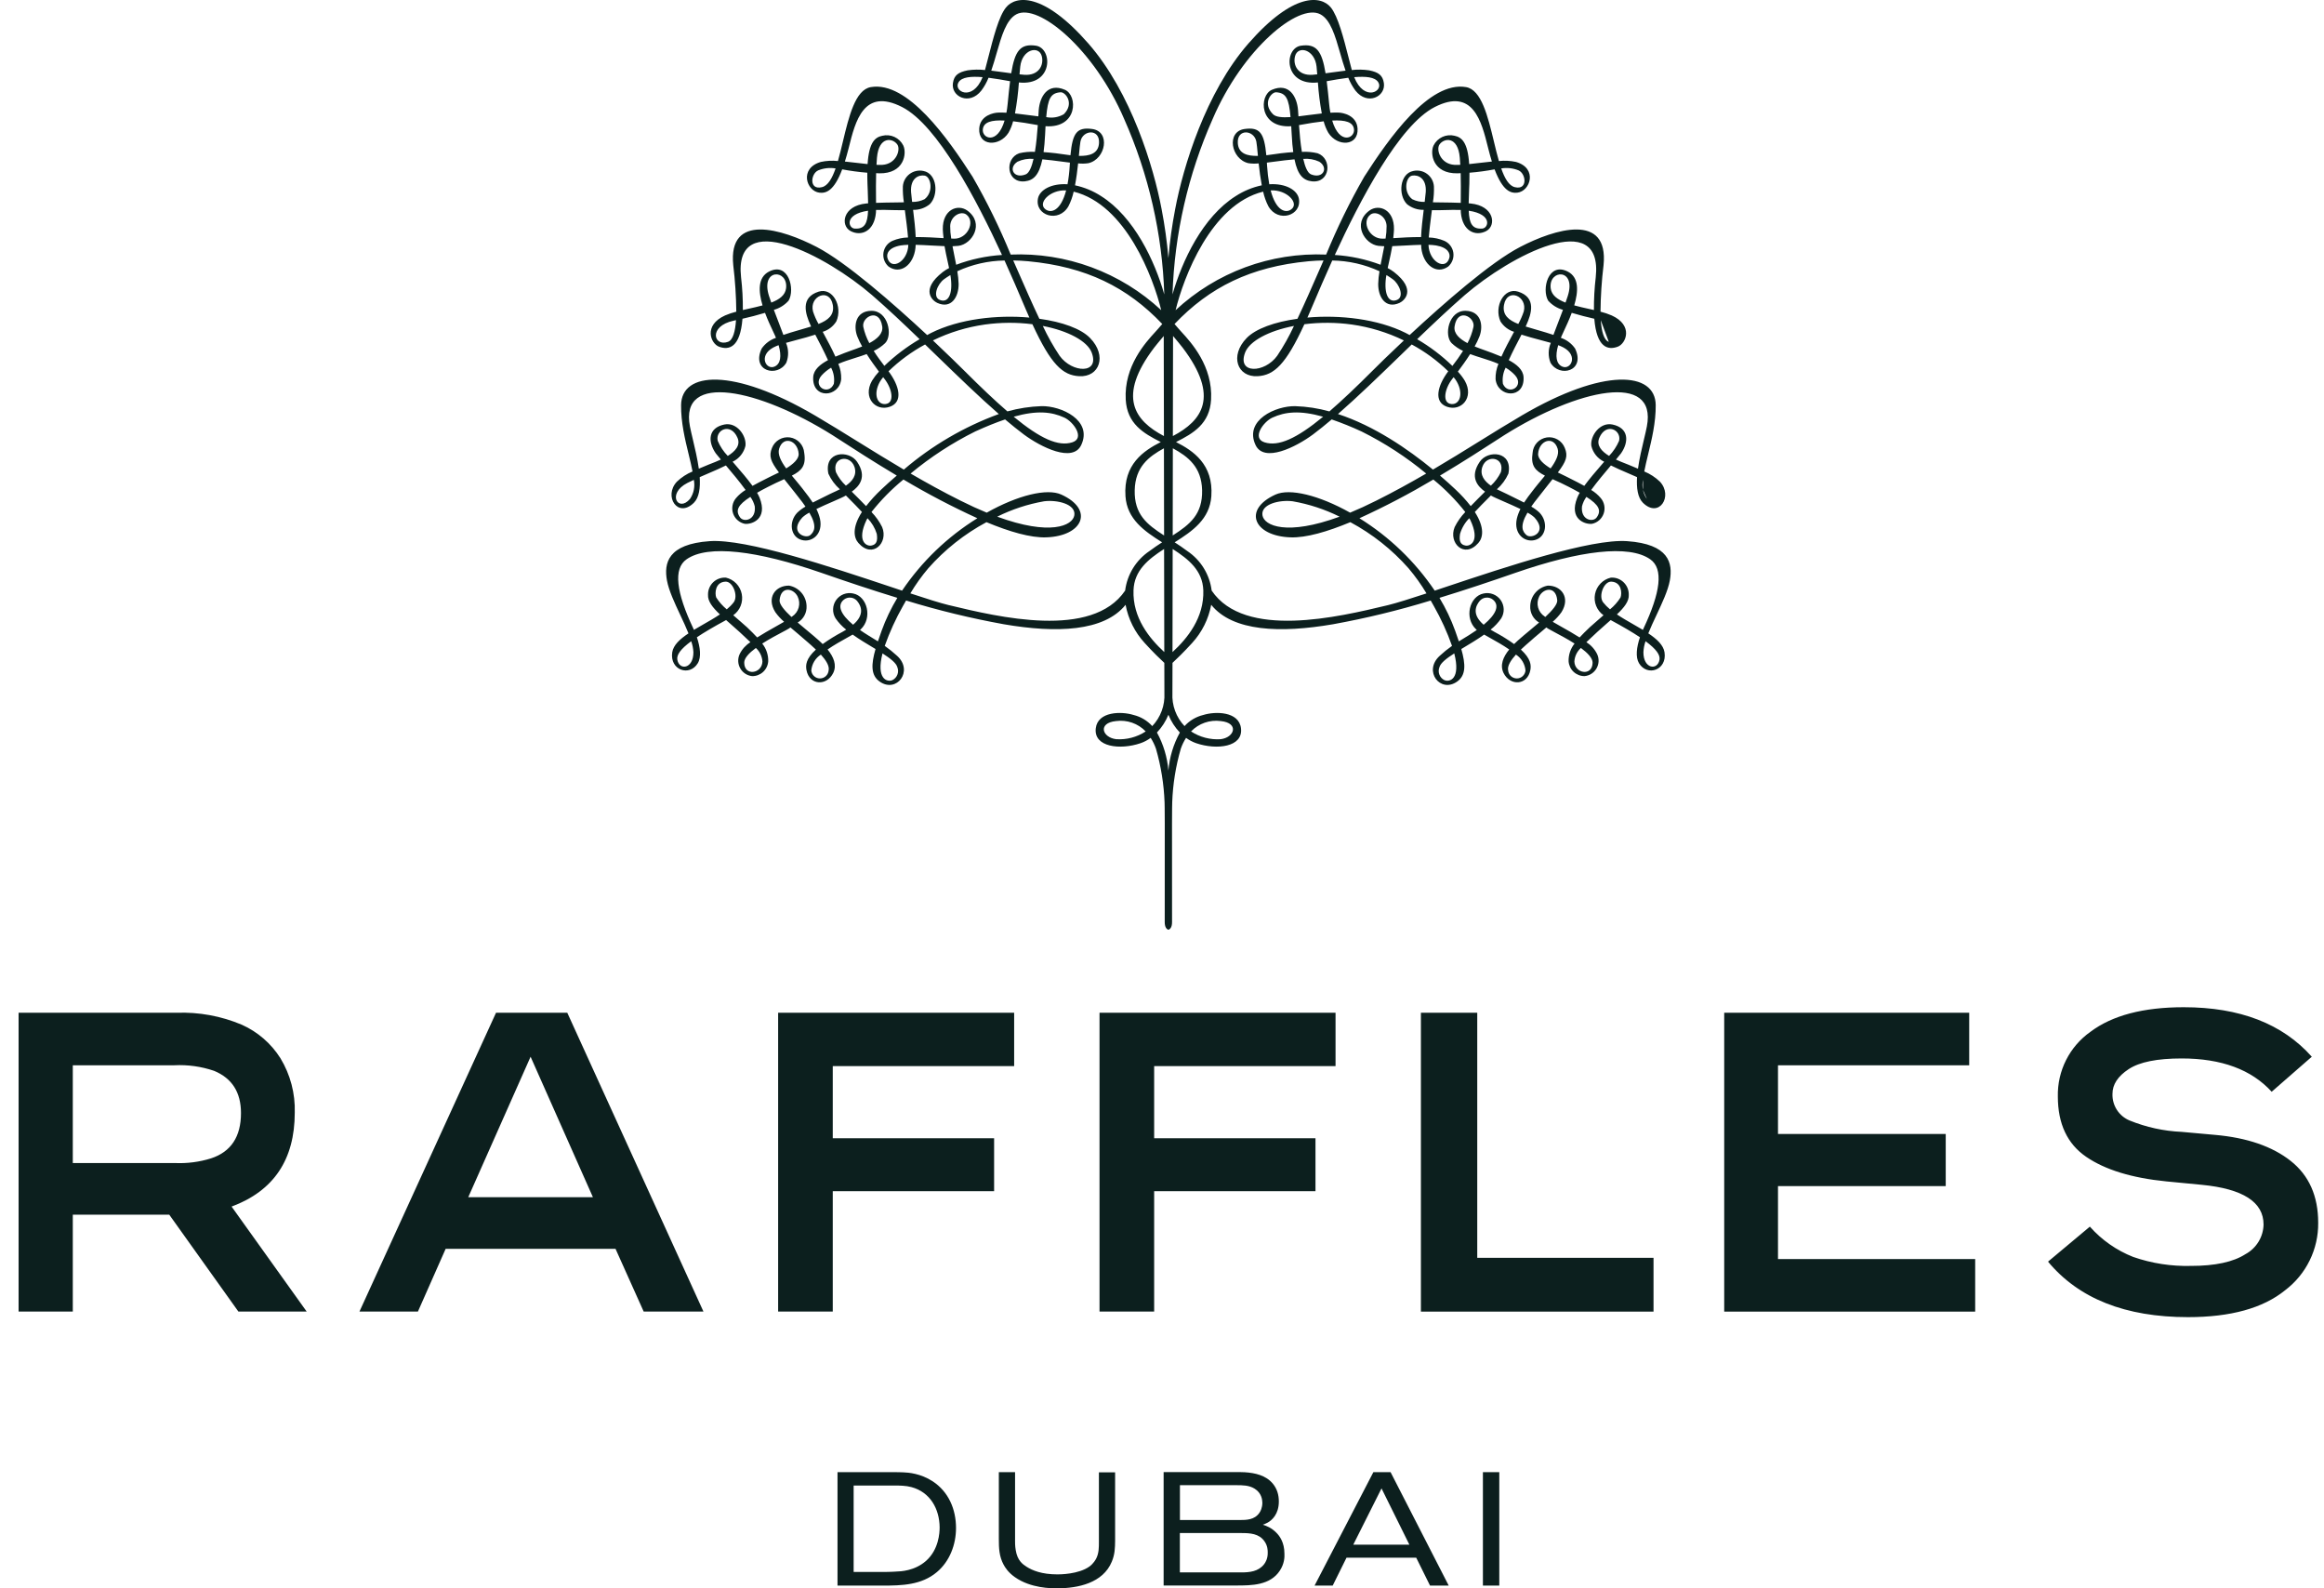<svg width="120" height="82" viewBox="0 0 120 82" fill="none" xmlns="http://www.w3.org/2000/svg">
<path fill-rule="evenodd" clip-rule="evenodd" d="M74.687 30.291C77.799 29.253 82.132 27.808 84.014 27.938C86.18 28.089 86.388 29.071 86.221 29.976C86.124 30.496 85.825 31.131 85.533 31.754C85.38 32.078 85.23 32.399 85.11 32.698C85.553 32.993 85.89 33.303 85.948 33.677C86.089 34.599 85.053 34.944 84.63 34.241C84.441 33.926 84.505 33.409 84.679 32.9C84.3 32.647 83.806 32.356 83.168 32.012C83.11 32.063 83.05 32.115 82.99 32.168C82.826 32.311 82.657 32.459 82.486 32.617C82.457 32.644 82.429 32.67 82.401 32.696C82.215 32.868 82.055 33.017 81.913 33.154C82.151 33.304 82.343 33.516 82.468 33.769C82.522 33.885 82.548 34.013 82.543 34.141C82.537 34.269 82.501 34.394 82.438 34.506C82.374 34.617 82.285 34.712 82.177 34.782C82.07 34.851 81.947 34.894 81.82 34.906C81.611 34.908 81.41 34.83 81.256 34.688C81.103 34.547 81.01 34.352 80.995 34.143C80.985 33.81 81.094 33.485 81.303 33.225C80.937 32.992 80.54 32.782 80.26 32.633C80.11 32.554 79.993 32.492 79.934 32.455C79.92 32.445 79.907 32.436 79.894 32.427C79.878 32.416 79.862 32.405 79.846 32.393C79.727 32.495 79.607 32.596 79.492 32.693C79.311 32.844 79.144 32.985 79.019 33.1C79.008 33.11 78.995 33.121 78.982 33.132C78.874 33.225 78.705 33.37 78.532 33.536C79.048 34.009 79.068 34.341 79.019 34.6C78.866 35.387 77.976 35.429 77.635 34.743C77.438 34.334 77.619 33.91 77.929 33.531C77.606 33.306 77.24 33.102 76.928 32.928C76.823 32.869 76.723 32.814 76.634 32.762C76.296 33.003 75.923 33.226 75.576 33.434C75.535 33.458 75.494 33.483 75.454 33.507C75.678 34.292 75.705 34.863 75.237 35.189C74.368 35.8 73.478 34.647 74.336 33.862C74.537 33.675 74.75 33.503 74.975 33.345C74.723 32.633 74.409 31.944 74.036 31.288C73.984 31.192 73.93 31.097 73.875 31.003C72.218 31.511 70.533 31.92 68.828 32.229C66.11 32.695 63.653 32.607 62.541 31.224C62.403 31.961 62.062 32.643 61.556 33.195C61.113 33.682 60.746 34.032 60.542 34.222C60.539 35.193 60.538 35.789 60.538 35.789C60.522 36.1 60.569 36.41 60.676 36.702C60.784 36.994 60.95 37.261 61.163 37.486C61.422 37.201 61.761 37.001 62.135 36.911C62.754 36.717 63.971 36.724 64.078 37.595C64.2 38.575 62.821 38.729 61.764 38.369C61.578 38.304 61.402 38.211 61.243 38.093C61.131 38.268 61.039 38.456 60.971 38.653C60.709 39.556 60.56 40.487 60.527 41.427L60.527 41.445C60.52 41.676 60.51 42.037 60.519 47.604C60.521 47.875 60.415 47.977 60.331 48C60.245 47.977 60.14 47.875 60.141 47.604C60.15 42.001 60.14 41.672 60.133 41.441L60.133 41.427C60.098 40.487 59.949 39.556 59.688 38.653C59.619 38.456 59.528 38.269 59.415 38.093C59.256 38.212 59.08 38.305 58.893 38.369C57.841 38.729 56.46 38.575 56.581 37.595C56.688 36.724 57.906 36.717 58.526 36.911C58.9 37 59.238 37.201 59.497 37.486C59.711 37.261 59.877 36.994 59.985 36.702C60.093 36.41 60.14 36.1 60.124 35.789C60.124 35.789 60.121 35.193 60.12 34.222C59.914 34.032 59.547 33.682 59.105 33.195C58.599 32.644 58.257 31.961 58.12 31.224C57.008 32.607 54.549 32.695 51.835 32.229C50.129 31.92 48.444 31.511 46.786 31.003L46.765 31.039C46.717 31.122 46.669 31.205 46.623 31.288C46.251 31.945 45.937 32.633 45.684 33.345C45.909 33.503 46.123 33.676 46.325 33.862C47.185 34.647 46.293 35.8 45.424 35.189C44.955 34.863 44.983 34.292 45.208 33.507C45.178 33.489 45.148 33.471 45.117 33.453C44.76 33.24 44.376 33.01 44.028 32.762C43.947 32.809 43.858 32.858 43.765 32.91C43.444 33.088 43.066 33.299 42.732 33.531C43.041 33.91 43.223 34.335 43.024 34.743C42.687 35.429 41.796 35.387 41.643 34.6C41.593 34.341 41.611 34.009 42.129 33.536C41.967 33.38 41.808 33.243 41.701 33.15C41.679 33.132 41.66 33.115 41.643 33.1C41.521 32.989 41.36 32.853 41.186 32.707C41.066 32.606 40.939 32.5 40.815 32.393L40.725 32.455C40.666 32.493 40.549 32.555 40.397 32.635C40.117 32.783 39.721 32.993 39.358 33.225C39.567 33.485 39.676 33.81 39.667 34.143C39.652 34.352 39.558 34.547 39.404 34.689C39.251 34.831 39.049 34.909 38.84 34.907C38.712 34.894 38.59 34.851 38.482 34.781C38.375 34.711 38.286 34.617 38.223 34.505C38.159 34.394 38.123 34.269 38.118 34.141C38.113 34.013 38.138 33.885 38.193 33.769C38.317 33.517 38.509 33.304 38.747 33.154C38.624 33.035 38.486 32.907 38.331 32.762C38.281 32.716 38.229 32.667 38.175 32.617C38.012 32.467 37.85 32.325 37.694 32.189C37.626 32.129 37.558 32.07 37.492 32.012C36.854 32.357 36.361 32.647 35.983 32.9C36.156 33.409 36.221 33.926 36.03 34.241C35.607 34.944 34.573 34.599 34.711 33.677C34.769 33.303 35.108 32.993 35.55 32.699C35.43 32.398 35.279 32.077 35.127 31.753C34.835 31.13 34.538 30.496 34.44 29.976C34.273 29.071 34.482 28.089 36.646 27.938C38.533 27.808 42.886 29.261 45.998 30.299C46.196 30.366 46.39 30.43 46.578 30.493C47.596 28.986 48.922 27.712 50.466 26.755C49.159 26.158 47.885 25.491 46.649 24.756C46.039 25.254 45.486 25.816 44.999 26.434C45.221 26.663 45.407 26.925 45.549 27.211C45.885 28.022 45.056 28.863 44.327 28.036C44.087 27.766 43.983 27.247 44.506 26.431C44.289 26.195 44.049 25.954 43.817 25.721C43.77 25.674 43.724 25.628 43.678 25.581C43.567 25.65 43.304 25.764 42.994 25.9C42.727 26.016 42.426 26.147 42.155 26.278C42.235 26.438 42.297 26.607 42.339 26.781C42.51 27.56 41.946 28.012 41.416 27.883C40.813 27.736 40.708 26.946 41.166 26.468C41.294 26.347 41.436 26.241 41.59 26.154C41.574 26.132 41.559 26.11 41.544 26.088C41.508 26.036 41.471 25.983 41.427 25.923C41.135 25.543 40.886 25.231 40.675 24.967C40.611 24.886 40.551 24.81 40.494 24.738C40.466 24.751 40.438 24.763 40.41 24.776C40.19 24.875 39.941 24.986 39.667 25.13C39.448 25.241 39.261 25.342 39.092 25.44C39.141 25.522 39.184 25.607 39.221 25.695C39.664 26.806 38.812 27.084 38.46 27.044C38.322 27.016 38.193 26.952 38.087 26.858C37.98 26.765 37.9 26.645 37.854 26.511C37.808 26.377 37.798 26.233 37.824 26.093C37.85 25.954 37.912 25.824 38.004 25.716C38.145 25.55 38.312 25.408 38.498 25.295C38.195 24.878 37.799 24.403 37.482 24.03C37.215 24.165 36.914 24.294 36.599 24.429C36.445 24.495 36.288 24.562 36.13 24.633C36.165 25.192 36.102 25.682 35.829 25.956C34.992 26.781 34.254 25.609 34.952 24.867C35.187 24.643 35.46 24.464 35.759 24.34C35.708 24.069 35.636 23.775 35.561 23.465C35.372 22.689 35.158 21.809 35.168 20.914C35.186 19.182 37.842 18.966 42.078 21.448C42.809 21.877 43.54 22.33 44.291 22.796C45.056 23.269 45.841 23.756 46.669 24.244C48.12 23.002 49.781 22.03 51.574 21.376C50.57 20.5 49.476 19.44 48.377 18.375C48.174 18.178 47.97 17.98 47.767 17.784C47.077 18.156 46.442 18.622 45.879 19.168C46.436 19.907 46.653 20.754 45.944 21C45.216 21.256 44.534 20.534 45.022 19.663C45.127 19.493 45.248 19.333 45.383 19.186C45.189 18.927 44.959 18.608 44.75 18.28C44.551 18.355 44.345 18.419 44.139 18.484C43.851 18.575 43.562 18.666 43.287 18.786C43.394 19.035 43.444 19.304 43.435 19.575C43.335 20.531 41.926 20.621 41.99 19.466C42.012 19.079 42.362 18.802 42.754 18.593C42.549 18.139 42.293 17.65 42.096 17.277C41.795 17.376 41.467 17.463 41.152 17.546C40.954 17.599 40.762 17.65 40.585 17.701C40.725 18.027 40.731 18.395 40.601 18.726C40.145 19.51 38.776 19.164 39.329 17.995C39.508 17.736 39.767 17.541 40.066 17.442C40.055 17.419 40.047 17.398 40.039 17.376C40.035 17.366 40.031 17.355 40.026 17.343C39.997 17.279 39.961 17.203 39.922 17.118C39.8 16.859 39.639 16.517 39.502 16.151C39.117 16.269 38.703 16.373 38.338 16.456C38.22 17.948 37.639 18.09 37.125 17.898C36.698 17.738 36.308 16.798 37.438 16.286C37.626 16.205 37.821 16.14 38.019 16.091C38.011 15.29 37.958 14.489 37.862 13.693C37.58 10.95 40.4 11.832 42.165 12.747C43.697 13.539 46.143 15.688 47.874 17.298C47.906 17.282 47.937 17.265 47.968 17.247C48.002 17.228 48.038 17.209 48.075 17.19C49.529 16.463 51.482 16.247 53.152 16.395C53.091 16.257 53.029 16.116 52.964 15.965C52.919 15.86 52.864 15.731 52.8 15.581C52.583 15.07 52.264 14.319 51.87 13.449C51.028 13.461 50.197 13.65 49.431 14.004C49.468 14.219 49.491 14.435 49.499 14.653C49.507 15.333 49.118 15.971 48.389 15.634C48.165 15.53 47.49 14.974 48.682 14.043C48.784 13.966 48.892 13.898 49.005 13.839C48.982 13.726 48.956 13.611 48.931 13.494C48.876 13.244 48.818 12.984 48.771 12.708C48.555 12.701 48.325 12.688 48.092 12.675C47.816 12.66 47.538 12.644 47.28 12.639C47.279 12.658 47.278 12.678 47.277 12.698C47.276 12.734 47.274 12.77 47.27 12.801C47.172 13.682 46.488 14.195 45.879 13.76C45.779 13.671 45.702 13.559 45.657 13.433C45.611 13.307 45.598 13.172 45.618 13.039C45.639 12.907 45.693 12.782 45.774 12.675C45.856 12.569 45.963 12.485 46.085 12.432C46.339 12.324 46.611 12.266 46.886 12.26C46.857 11.869 46.787 11.344 46.723 10.857L46.722 10.85C46.45 10.855 46.139 10.848 45.771 10.838C45.736 10.837 45.7 10.836 45.664 10.835C45.508 10.832 45.367 10.834 45.235 10.84C45.234 10.849 45.234 10.858 45.234 10.867C45.233 10.911 45.232 10.952 45.229 10.983C45.143 11.931 44.481 12.221 43.924 11.931C43.382 11.648 43.502 10.625 44.728 10.505C44.74 10.504 44.753 10.503 44.766 10.502C44.786 10.5 44.807 10.498 44.826 10.496C44.823 10.298 44.815 10.078 44.806 9.837C44.801 9.723 44.797 9.604 44.792 9.481C44.783 9.276 44.783 9.091 44.783 8.917C44.348 8.882 43.916 8.824 43.487 8.743C43.061 9.874 42.645 9.983 42.317 9.948C41.635 9.874 41.254 8.686 42.383 8.36C42.673 8.297 42.972 8.282 43.267 8.314C43.358 8 43.44 7.655 43.524 7.304C43.835 6.007 44.164 4.634 44.964 4.497C46.863 4.172 48.952 7.155 50.215 9.12C50.962 10.415 51.62 11.759 52.187 13.143C53.607 13.083 55.026 13.306 56.36 13.799C57.694 14.291 58.918 15.044 59.96 16.014C59.552 14.344 58.141 10.56 55.439 9.894C55.382 10.155 55.291 10.408 55.17 10.646C54.672 11.526 53.43 11.131 53.594 10.253C53.676 9.816 54.272 9.457 55.121 9.513C55.179 9.2 55.217 8.883 55.234 8.565C55.236 8.524 55.239 8.487 55.242 8.451C55.243 8.433 55.245 8.414 55.246 8.396C55.11 8.379 54.968 8.361 54.822 8.342C54.493 8.299 54.148 8.253 53.823 8.226C53.651 9.055 53.357 9.313 52.919 9.362C51.968 9.463 51.857 8.185 52.627 7.912C52.892 7.85 53.166 7.825 53.438 7.84C53.513 7.388 53.557 6.884 53.587 6.459C53.102 6.369 52.679 6.303 52.312 6.261C52.259 6.469 52.179 6.668 52.073 6.855C51.603 7.591 50.509 7.551 50.562 6.638C50.605 5.941 51.338 5.819 51.533 5.813C51.67 5.807 51.818 5.811 51.967 5.819C51.993 5.683 52.013 5.538 52.029 5.375C52.073 4.923 52.113 4.531 52.156 4.193C51.78 4.125 51.398 4.058 51.043 4.014C50.949 4.251 50.824 4.474 50.671 4.678C50.051 5.466 49.094 4.983 49.205 4.285C49.265 3.887 49.475 3.731 49.964 3.631C50.261 3.588 50.562 3.582 50.86 3.616C50.915 3.41 50.971 3.19 51.029 2.966C51.287 1.958 51.571 0.847 51.943 0.387C52.436 -0.226 53.86 -0.429 56.201 2.249C58.406 4.773 59.569 8.618 59.98 10.798C60.142 11.634 60.258 12.479 60.331 13.327C60.401 12.478 60.518 11.634 60.68 10.798C61.09 8.618 62.255 4.773 64.459 2.249C66.8 -0.429 68.225 -0.226 68.719 0.387C69.091 0.849 69.377 1.965 69.635 2.976C69.692 3.197 69.747 3.413 69.801 3.616C70.099 3.582 70.399 3.588 70.695 3.631C71.186 3.731 71.394 3.887 71.456 4.285C71.564 4.983 70.609 5.466 69.988 4.678C69.837 4.473 69.713 4.25 69.618 4.014C69.261 4.058 68.88 4.125 68.504 4.193C68.548 4.531 68.588 4.923 68.632 5.375C68.645 5.524 68.666 5.672 68.694 5.819C68.845 5.811 68.989 5.807 69.126 5.813C69.324 5.819 70.055 5.941 70.098 6.638C70.152 7.551 69.056 7.591 68.588 6.855C68.482 6.669 68.401 6.47 68.348 6.263C67.984 6.303 67.558 6.369 67.074 6.459C67.103 6.883 67.147 7.388 67.223 7.84C67.495 7.825 67.768 7.849 68.033 7.912C68.805 8.185 68.694 9.463 67.742 9.362C67.305 9.313 67.007 9.055 66.841 8.226C66.511 8.253 66.161 8.299 65.829 8.343C65.687 8.361 65.547 8.379 65.415 8.396C65.419 8.452 65.423 8.503 65.426 8.565C65.445 8.883 65.483 9.199 65.539 9.513C66.391 9.457 66.984 9.816 67.067 10.253C67.233 11.131 65.99 11.526 65.491 10.646C65.369 10.408 65.279 10.155 65.222 9.894C62.52 10.56 61.108 14.344 60.702 16.014C61.745 15.044 62.968 14.291 64.302 13.798C65.637 13.305 67.055 13.083 68.476 13.143C69.042 11.76 69.7 10.416 70.445 9.12C71.709 7.155 73.794 4.172 75.7 4.497C76.494 4.634 76.823 6 77.135 7.294C77.22 7.648 77.304 7.997 77.396 8.314C77.691 8.282 77.988 8.298 78.278 8.36C79.409 8.686 79.024 9.874 78.344 9.948C78.015 9.983 77.6 9.874 77.173 8.743C76.744 8.824 76.312 8.883 75.877 8.917C75.879 9.092 75.877 9.276 75.87 9.481C75.866 9.572 75.863 9.66 75.859 9.745C75.848 10.023 75.838 10.274 75.835 10.496C75.854 10.498 75.875 10.5 75.896 10.502C75.909 10.503 75.921 10.504 75.933 10.505C77.16 10.625 77.28 11.648 76.739 11.931C76.18 12.221 75.518 11.931 75.432 10.983C75.429 10.957 75.428 10.924 75.428 10.888C75.427 10.872 75.427 10.856 75.426 10.84C75.295 10.834 75.153 10.832 74.997 10.835L74.91 10.838C74.533 10.847 74.214 10.856 73.936 10.85C73.925 10.941 73.913 11.034 73.901 11.127C73.85 11.532 73.798 11.941 73.774 12.26C74.049 12.267 74.32 12.325 74.574 12.432C74.697 12.485 74.804 12.569 74.886 12.675C74.968 12.781 75.021 12.906 75.042 13.039C75.062 13.172 75.049 13.307 75.003 13.433C74.957 13.559 74.88 13.672 74.78 13.76C74.171 14.195 73.489 13.682 73.389 12.801C73.384 12.747 73.382 12.693 73.382 12.639C73.122 12.644 72.843 12.66 72.566 12.675C72.334 12.688 72.104 12.701 71.889 12.708C71.841 12.993 71.781 13.261 71.724 13.518C71.699 13.627 71.675 13.733 71.653 13.839C71.767 13.897 71.876 13.965 71.978 14.043C73.17 14.974 72.495 15.53 72.272 15.634C71.543 15.971 71.155 15.333 71.164 14.653C71.17 14.435 71.192 14.218 71.23 14.004C70.465 13.65 69.634 13.461 68.791 13.449C68.394 14.325 68.073 15.081 67.856 15.591C67.794 15.737 67.74 15.862 67.696 15.965C67.645 16.088 67.593 16.204 67.543 16.318C67.531 16.344 67.52 16.37 67.508 16.395C69.179 16.247 71.132 16.464 72.585 17.19C72.624 17.21 72.661 17.23 72.698 17.25C72.727 17.267 72.757 17.283 72.786 17.298C74.52 15.688 76.963 13.539 78.497 12.747C80.26 11.832 83.079 10.95 82.799 13.693C82.702 14.489 82.65 15.29 82.642 16.091C82.84 16.14 83.034 16.205 83.222 16.286C84.352 16.798 83.964 17.738 83.535 17.898C83.024 18.09 82.442 17.948 82.322 16.456C81.956 16.373 81.543 16.269 81.157 16.151C81.022 16.512 80.865 16.849 80.744 17.107C80.703 17.196 80.666 17.276 80.636 17.343C80.627 17.363 80.62 17.382 80.612 17.4C80.607 17.414 80.602 17.427 80.596 17.442C80.894 17.542 81.152 17.736 81.331 17.995C81.885 19.164 80.517 19.51 80.06 18.726C79.93 18.395 79.936 18.027 80.077 17.701C79.9 17.65 79.708 17.599 79.511 17.547C79.195 17.463 78.865 17.376 78.564 17.277L78.535 17.331C78.343 17.698 78.1 18.16 77.905 18.593C78.298 18.802 78.647 19.079 78.669 19.466C78.735 20.621 77.328 20.531 77.224 19.575C77.216 19.304 77.267 19.035 77.372 18.786C77.098 18.666 76.809 18.575 76.521 18.484C76.315 18.419 76.11 18.355 75.911 18.28C75.702 18.608 75.472 18.927 75.277 19.186C75.414 19.331 75.535 19.491 75.639 19.663C76.128 20.534 75.445 21.256 74.716 21C74.008 20.754 74.225 19.907 74.78 19.17C74.219 18.622 73.584 18.155 72.894 17.784C72.708 17.964 72.522 18.144 72.336 18.325C71.22 19.406 70.106 20.487 69.087 21.376C70.956 21.986 72.708 23.188 73.991 24.244C74.819 23.756 75.604 23.27 76.368 22.796C77.119 22.33 77.85 21.877 78.581 21.448C82.819 18.966 85.475 19.182 85.493 20.914C85.501 21.806 85.289 22.684 85.101 23.459C85.025 23.771 84.954 24.067 84.902 24.34C85.202 24.464 85.476 24.642 85.71 24.867C86.404 25.609 85.667 26.781 84.832 25.956C84.559 25.682 84.497 25.192 84.529 24.633C84.366 24.56 84.203 24.49 84.043 24.421C83.735 24.289 83.44 24.162 83.18 24.03C82.863 24.403 82.465 24.878 82.161 25.295C82.348 25.407 82.515 25.549 82.656 25.716C82.748 25.824 82.81 25.954 82.836 26.093C82.863 26.233 82.853 26.376 82.807 26.51C82.761 26.645 82.681 26.764 82.575 26.858C82.468 26.952 82.34 27.016 82.201 27.044C81.849 27.084 80.995 26.806 81.442 25.695C81.477 25.606 81.52 25.521 81.57 25.44C81.398 25.342 81.214 25.242 80.995 25.13C80.711 24.981 80.454 24.867 80.226 24.765C80.206 24.756 80.186 24.747 80.166 24.739C80.098 24.824 80.025 24.916 79.948 25.014C79.746 25.267 79.509 25.566 79.234 25.923C79.197 25.971 79.167 26.015 79.137 26.057C79.114 26.09 79.092 26.122 79.068 26.155C79.223 26.241 79.366 26.346 79.495 26.468C79.952 26.947 79.848 27.736 79.245 27.883C78.716 28.012 78.151 27.56 78.321 26.781C78.363 26.606 78.426 26.438 78.507 26.278C78.237 26.148 77.936 26.017 77.67 25.901C77.358 25.765 77.094 25.65 76.982 25.581C76.938 25.626 76.894 25.67 76.849 25.715C76.615 25.949 76.372 26.192 76.153 26.432C76.675 27.247 76.573 27.766 76.332 28.036C75.603 28.863 74.776 28.022 75.112 27.211C75.254 26.925 75.439 26.663 75.66 26.434C75.174 25.815 74.621 25.253 74.011 24.757C72.776 25.491 71.502 26.158 70.195 26.755C71.739 27.713 73.063 28.986 74.082 30.493C74.277 30.428 74.479 30.36 74.687 30.291ZM75.39 27.56C75.328 27.94 75.412 28.121 75.674 28.166C75.919 28.21 76.441 27.948 75.919 26.844C75.903 26.813 75.886 26.782 75.867 26.754C75.644 26.979 75.481 27.256 75.39 27.56ZM77.498 24.377C77.715 23.604 76.765 23.435 76.54 24.107C76.398 24.532 76.656 24.846 76.982 25.073C77.196 24.875 77.371 24.639 77.498 24.377ZM78.824 27.628C79.071 27.84 79.929 27.482 79.234 26.718C79.125 26.617 79.003 26.532 78.871 26.466C78.455 27.176 78.621 27.453 78.824 27.628ZM79.421 23.429C79.403 23.702 79.718 23.97 80.067 24.183C80.333 23.816 80.519 23.456 80.43 23.168C80.215 22.47 79.465 22.736 79.421 23.429ZM81.686 26.143C81.612 26.852 82.251 26.98 82.444 26.715C82.701 26.36 82.569 26.072 81.915 25.652C81.807 25.799 81.73 25.966 81.686 26.143ZM82.582 22.602C82.412 22.996 82.707 23.307 83.085 23.537C83.303 23.31 83.479 23.045 83.603 22.756C83.731 22.19 82.927 21.797 82.582 22.602ZM85.036 25.762C84.937 25.62 84.868 25.458 84.834 25.288ZM84.834 25.288C84.8 25.118 84.801 24.942 84.838 24.773ZM84.838 24.773C84.857 24.782 84.876 24.791 84.895 24.8ZM84.895 24.8C84.986 24.844 85.076 24.887 85.166 24.933ZM85.036 22.017C85.586 19.172 81.452 20.094 77.682 22.461C77.586 22.521 77.434 22.62 77.235 22.749C76.629 23.143 75.584 23.821 74.355 24.553C74.657 24.812 74.931 25.057 75.159 25.275C75.442 25.539 75.703 25.824 75.941 26.129C76.183 25.878 76.44 25.622 76.681 25.383C76.311 25.12 75.863 24.641 76.408 23.838C76.823 23.224 78.126 23.278 77.886 24.454C77.748 24.763 77.545 25.037 77.292 25.26C77.416 25.324 77.534 25.377 77.632 25.421C77.712 25.457 77.778 25.487 77.821 25.511C77.888 25.546 77.996 25.599 78.128 25.663C78.293 25.743 78.495 25.841 78.696 25.945C78.83 25.735 78.977 25.547 79.106 25.38C79.151 25.322 79.194 25.267 79.234 25.214C79.347 25.068 79.479 24.911 79.613 24.75C79.666 24.686 79.72 24.621 79.774 24.556C79.271 24.302 79.03 24.044 79.136 23.376C79.15 23.18 79.23 22.995 79.363 22.852C79.496 22.708 79.673 22.614 79.867 22.584C80.06 22.555 80.257 22.593 80.427 22.691C80.596 22.789 80.727 22.942 80.798 23.125C80.975 23.549 80.869 23.822 80.44 24.392C80.553 24.45 80.659 24.5 80.743 24.539C80.816 24.573 80.872 24.6 80.906 24.619C80.977 24.655 81.05 24.692 81.125 24.73C81.349 24.843 81.584 24.961 81.804 25.084C82.066 24.724 82.41 24.327 82.729 23.958C82.764 23.918 82.799 23.878 82.833 23.838C82.667 23.76 82.521 23.646 82.406 23.504C82.291 23.361 82.209 23.194 82.168 23.016C82.103 22.506 82.611 21.777 83.264 21.917C84.103 22.094 84.123 22.799 83.7 23.408C83.672 23.446 83.607 23.525 83.518 23.631C83.494 23.66 83.467 23.692 83.44 23.726C83.632 23.814 83.815 23.886 83.945 23.936C83.995 23.955 84.037 23.971 84.068 23.985C84.15 24.02 84.239 24.056 84.332 24.095C84.412 24.128 84.494 24.161 84.577 24.197C84.649 23.679 84.778 23.138 84.887 22.68C84.947 22.429 85.001 22.202 85.036 22.017ZM83.07 17.648C82.812 17.556 82.697 17.104 82.656 16.53ZM82.656 16.53C82.701 16.538 82.744 16.548 82.787 16.558ZM74.987 19.564C74.581 20.086 74.454 20.826 74.953 20.86C75.368 20.888 75.582 20.344 75.224 19.706C75.176 19.623 75.12 19.545 75.058 19.472C75.033 19.502 75.006 19.537 74.987 19.564ZM75.774 17.715C75.916 17.451 76.02 17.168 76.083 16.874C76.18 16.371 75.257 15.853 75.107 16.852C75.051 17.222 75.371 17.502 75.774 17.715ZM77.603 19.816C77.882 20.452 78.734 19.946 78.236 19.38C78.093 19.224 77.927 19.09 77.744 18.982C77.612 19.238 77.563 19.53 77.603 19.816ZM78.397 16.726C78.511 16.52 78.606 16.303 78.68 16.08L78.68 16.08C78.888 15.284 77.821 14.832 77.659 15.742C77.565 16.269 77.915 16.536 78.397 16.726ZM80.657 18.921C81.097 19.128 81.516 18.368 80.733 17.942C80.644 17.895 80.552 17.855 80.458 17.82C80.289 18.399 80.362 18.782 80.657 18.921ZM80.888 15.469C80.909 15.408 80.931 15.347 80.951 15.284C81.414 13.841 79.952 13.89 80.07 14.882C80.115 15.242 80.418 15.462 80.835 15.622C80.852 15.57 80.87 15.52 80.888 15.469ZM82.396 14.316C82.794 10.655 77.964 13.22 75.641 15.228C74.86 15.906 74.023 16.696 73.175 17.512C73.835 17.896 74.446 18.359 74.995 18.891C75.191 18.642 75.374 18.384 75.544 18.117C75.327 18.016 75.128 17.88 74.954 17.714C74.555 17.31 74.795 16.034 75.671 16.045C76.495 16.059 76.594 16.831 76.398 17.354C76.326 17.538 76.241 17.716 76.144 17.887C76.339 17.968 76.534 18.036 76.701 18.095C76.832 18.141 76.945 18.18 77.028 18.215L77.065 18.229C77.193 18.278 77.354 18.339 77.525 18.412C77.704 18.008 77.934 17.583 78.144 17.195L78.179 17.131C77.887 17.042 77.637 16.85 77.475 16.591C77.133 15.813 77.663 14.827 78.387 15.056C79.353 15.36 79.071 16.21 78.81 16.786C78.801 16.811 78.79 16.834 78.777 16.857C78.865 16.884 78.954 16.91 79.044 16.936C79.148 16.966 79.252 16.996 79.353 17.028C79.399 17.042 79.451 17.057 79.509 17.073C79.704 17.13 79.955 17.202 80.211 17.29C80.281 17.097 80.362 16.889 80.448 16.667C80.529 16.456 80.616 16.232 80.704 15.996C80.409 15.915 80.144 15.751 79.94 15.523C79.592 14.935 79.944 13.507 80.951 14.02C81.544 14.324 81.5 15.047 81.286 15.766C81.522 15.832 81.773 15.888 82.022 15.943C82.116 15.964 82.21 15.984 82.303 16.006C82.299 15.441 82.33 14.877 82.396 14.316ZM76.54 11.8C76.011 11.842 75.863 11.523 75.838 10.879C77.082 11.063 76.861 11.775 76.54 11.8ZM78.224 9.664C78.896 9.827 78.802 8.963 78.409 8.795C78.126 8.68 77.817 8.645 77.516 8.696C77.697 9.213 77.913 9.592 78.224 9.664ZM72.14 15.481C72.521 15.319 72.259 14.664 71.911 14.413C71.826 14.352 71.718 14.278 71.59 14.2C71.587 14.22 71.582 14.24 71.578 14.261C71.573 14.286 71.567 14.312 71.564 14.338C71.456 15.207 71.707 15.663 72.14 15.481ZM70.761 11.08C70.285 11.447 70.706 12.341 71.402 12.322H71.402C71.428 12.322 71.46 12.32 71.491 12.319C71.509 12.317 71.527 12.316 71.545 12.316C71.58 12.102 71.598 11.886 71.597 11.669C71.584 11.156 71.042 10.865 70.761 11.08ZM72.922 10.285C73.121 10.383 73.342 10.431 73.564 10.424H73.564C73.588 10.231 73.608 10.053 73.619 9.916C73.666 9.203 73.228 9.012 72.914 9.067C72.596 9.12 72.434 9.906 72.922 10.285ZM74.834 13.324C74.901 13.098 74.78 12.78 74.149 12.671H74.149C74.02 12.652 73.89 12.641 73.76 12.639C73.788 13.52 74.644 13.981 74.834 13.324ZM76.834 7.616C76.495 6.256 76.061 4.515 74.08 5.527H74.08C72.246 6.465 70.225 10.336 68.923 13.163C69.732 13.213 70.529 13.383 71.287 13.669C71.315 13.525 71.344 13.379 71.374 13.233C71.409 13.058 71.445 12.883 71.476 12.713C71.365 12.71 71.264 12.703 71.174 12.693C70.457 12.606 69.809 11.533 70.706 10.873C71.196 10.514 71.999 10.809 71.978 11.844C71.975 11.959 71.964 12.064 71.953 12.167C71.949 12.21 71.944 12.252 71.941 12.295L71.945 12.295C72.38 12.267 72.897 12.234 73.378 12.24C73.395 11.8 73.455 11.292 73.513 10.834C73.2 10.842 72.894 10.738 72.65 10.541C72.178 10.066 72.272 8.959 72.976 8.827C73.099 8.799 73.227 8.799 73.35 8.825C73.473 8.851 73.589 8.904 73.69 8.98C73.791 9.055 73.875 9.151 73.936 9.262C73.996 9.373 74.032 9.495 74.041 9.621C74.051 9.897 74.033 10.173 73.988 10.445C74.131 10.448 74.282 10.45 74.437 10.451C74.759 10.455 75.099 10.459 75.426 10.473C75.427 10.388 75.427 10.296 75.428 10.2C75.431 9.839 75.435 9.402 75.422 8.939C75.401 8.94 75.381 8.941 75.361 8.943C75.328 8.945 75.295 8.948 75.257 8.948C73.977 8.971 73.826 7.921 74.022 7.51C74.119 7.315 74.28 7.16 74.477 7.069C74.674 6.978 74.896 6.957 75.107 7.009C75.471 7.086 75.789 7.337 75.861 8.471C76.03 8.454 76.207 8.433 76.388 8.412C76.602 8.386 76.82 8.36 77.034 8.34C76.972 8.139 76.908 7.914 76.845 7.661L76.834 7.616ZM75.107 8.512C75.193 8.516 75.295 8.514 75.402 8.51H75.402C75.396 8.385 75.39 8.263 75.377 8.141C75.28 7.009 74.557 7.119 74.325 7.465C74.149 7.727 74.373 8.469 75.107 8.512ZM66.676 10.807C66.387 11.024 65.886 10.888 65.611 9.829C66.453 9.786 67.102 10.493 66.676 10.807ZM67.696 9.002C68.316 9.252 68.616 8.667 68.123 8.348C67.864 8.227 67.577 8.177 67.293 8.203C67.387 8.614 67.515 8.927 67.696 9.002ZM69.914 6.681C69.961 7.143 69.164 7.495 68.788 6.224C69.48 6.187 69.875 6.304 69.914 6.681ZM71.164 4.241C71.464 4.704 70.449 5.283 69.923 3.983C70.513 3.935 70.99 3.973 71.164 4.241ZM50.738 3.983C50.148 3.935 49.67 3.973 49.499 4.241H49.499C49.197 4.704 50.211 5.283 50.738 3.983ZM51.872 6.224C51.181 6.187 50.786 6.306 50.748 6.681H50.748C50.7 7.143 51.494 7.495 51.872 6.224ZM52.539 8.348C52.042 8.667 52.344 9.252 52.964 9.002H52.965C53.144 8.927 53.274 8.614 53.367 8.203C53.083 8.177 52.798 8.227 52.539 8.348ZM55.051 9.829C54.205 9.786 53.559 10.493 53.984 10.807L53.984 10.807C54.273 11.024 54.774 10.888 55.051 9.829ZM42.25 8.795C41.858 8.963 41.765 9.827 42.436 9.664C42.748 9.592 42.965 9.213 43.146 8.696C42.844 8.645 42.534 8.68 42.25 8.795ZM44.822 10.879C43.579 11.063 43.799 11.775 44.121 11.8V11.8C44.649 11.842 44.797 11.523 44.822 10.879ZM46.511 12.671C45.879 12.78 45.759 13.098 45.825 13.324V13.324C46.016 13.981 46.873 13.52 46.902 12.64C46.771 12.641 46.641 12.652 46.511 12.671ZM47.748 9.067C47.434 9.012 46.996 9.203 47.043 9.916L47.043 9.916C47.054 10.053 47.072 10.231 47.097 10.424C47.319 10.431 47.539 10.383 47.739 10.285C48.227 9.906 48.064 9.12 47.748 9.067ZM48.749 14.413C48.403 14.664 48.14 15.319 48.52 15.482L48.52 15.481C48.953 15.663 49.205 15.207 49.094 14.338C49.091 14.302 49.085 14.268 49.078 14.234C49.076 14.223 49.074 14.211 49.072 14.2C48.942 14.278 48.834 14.353 48.749 14.413ZM49.901 11.08C49.616 10.865 49.077 11.156 49.063 11.669C49.062 11.886 49.08 12.102 49.116 12.316C49.133 12.316 49.15 12.317 49.168 12.318C49.199 12.32 49.231 12.322 49.259 12.322C49.952 12.341 50.378 11.447 49.901 11.08ZM49.286 13.238C49.316 13.382 49.345 13.527 49.372 13.669C50.132 13.383 50.929 13.213 51.739 13.163C50.436 10.336 48.415 6.465 46.581 5.527C44.599 4.515 44.167 6.254 43.829 7.614L43.817 7.661C43.752 7.914 43.69 8.139 43.626 8.34C43.839 8.361 44.057 8.386 44.271 8.412C44.452 8.433 44.629 8.454 44.798 8.471C44.871 7.337 45.189 7.086 45.554 7.01C45.765 6.957 45.988 6.978 46.185 7.069C46.383 7.16 46.543 7.315 46.641 7.51C46.836 7.921 46.685 8.971 45.403 8.948C45.365 8.948 45.332 8.945 45.298 8.943C45.279 8.941 45.259 8.94 45.239 8.939C45.226 9.398 45.23 9.83 45.233 10.189C45.234 10.29 45.235 10.385 45.235 10.473C45.562 10.46 45.901 10.456 46.223 10.452C46.378 10.45 46.528 10.448 46.672 10.445C46.63 10.173 46.612 9.897 46.619 9.622C46.628 9.496 46.664 9.373 46.725 9.263C46.786 9.152 46.869 9.056 46.971 8.98C47.072 8.905 47.188 8.852 47.311 8.826C47.434 8.799 47.561 8.8 47.684 8.827C48.389 8.959 48.481 10.066 48.01 10.541C47.767 10.739 47.461 10.843 47.148 10.834C47.204 11.292 47.265 11.8 47.282 12.24C47.763 12.234 48.276 12.267 48.712 12.294L48.722 12.295C48.719 12.265 48.715 12.236 48.712 12.206C48.699 12.09 48.686 11.974 48.682 11.844C48.661 10.809 49.464 10.514 49.952 10.874C50.85 11.533 50.203 12.606 49.486 12.693C49.397 12.703 49.294 12.71 49.183 12.713C49.215 12.885 49.251 13.061 49.286 13.238ZM45.282 8.141C45.272 8.263 45.265 8.385 45.258 8.51C45.365 8.514 45.468 8.516 45.554 8.512C46.286 8.469 46.511 7.727 46.336 7.465C46.102 7.119 45.382 7.009 45.282 8.141ZM37.873 16.558C36.571 16.843 36.846 17.916 37.59 17.648C37.848 17.556 37.965 17.104 38.004 16.53C37.959 16.538 37.916 16.548 37.873 16.558ZM40.589 14.882C40.708 13.89 39.248 13.841 39.709 15.284C39.747 15.401 39.786 15.51 39.825 15.622C40.242 15.462 40.546 15.242 40.589 14.882ZM39.926 17.942C39.144 18.368 39.563 19.128 40.004 18.921C40.299 18.782 40.372 18.399 40.202 17.82C40.108 17.855 40.016 17.896 39.926 17.942ZM43.002 15.742C42.838 14.832 41.774 15.284 41.98 16.08C42.053 16.304 42.149 16.521 42.265 16.726C42.746 16.536 43.096 16.269 43.002 15.742ZM42.425 19.38C41.926 19.946 42.779 20.452 43.056 19.816V19.816C43.099 19.53 43.049 19.238 42.914 18.982C42.733 19.09 42.568 19.224 42.425 19.38ZM45.554 16.852C45.402 15.853 44.479 16.371 44.576 16.874V16.874C44.64 17.168 44.745 17.451 44.887 17.715C45.29 17.502 45.608 17.222 45.554 16.852ZM45.435 19.706C45.077 20.344 45.293 20.888 45.707 20.86L45.707 20.86C46.206 20.826 46.079 20.086 45.673 19.564C45.654 19.537 45.627 19.502 45.603 19.472C45.541 19.546 45.485 19.624 45.435 19.706ZM45.115 18.117C45.3 18.41 45.498 18.672 45.664 18.889L45.664 18.889C46.214 18.36 46.825 17.898 47.484 17.512C46.638 16.696 45.803 15.906 45.018 15.228C42.696 13.22 37.865 10.655 38.265 14.316C38.331 14.877 38.362 15.441 38.357 16.006C38.453 15.984 38.551 15.962 38.649 15.94C38.894 15.886 39.142 15.831 39.374 15.767C39.159 15.048 39.117 14.324 39.709 14.02C40.715 13.507 41.067 14.936 40.719 15.523C40.516 15.751 40.252 15.915 39.958 15.996C40.041 16.217 40.122 16.428 40.199 16.628C40.291 16.865 40.376 17.085 40.45 17.291C40.706 17.201 40.959 17.129 41.154 17.072C41.21 17.056 41.261 17.041 41.306 17.028C41.405 16.997 41.505 16.968 41.605 16.939C41.697 16.913 41.79 16.886 41.882 16.857C41.878 16.848 41.874 16.838 41.869 16.829C41.862 16.814 41.855 16.799 41.85 16.786C41.59 16.21 41.306 15.36 42.273 15.056C42.998 14.828 43.527 15.814 43.185 16.591C43.023 16.851 42.773 17.043 42.481 17.131L42.505 17.177C42.718 17.569 42.953 18.002 43.137 18.412C43.287 18.347 43.432 18.291 43.552 18.246C43.58 18.235 43.606 18.225 43.631 18.215C43.714 18.181 43.825 18.142 43.954 18.097C44.122 18.038 44.319 17.969 44.517 17.888C44.419 17.716 44.334 17.538 44.261 17.354C44.066 16.831 44.165 16.059 44.989 16.046C45.863 16.034 46.106 17.311 45.706 17.714C45.533 17.88 45.333 18.017 45.115 18.117ZM35.494 24.933C34.418 25.482 35.016 26.469 35.625 25.762C35.723 25.619 35.791 25.458 35.826 25.288C35.86 25.118 35.86 24.943 35.826 24.773C35.713 24.825 35.603 24.878 35.494 24.933ZM38.081 22.602C37.733 21.797 36.929 22.19 37.059 22.756C37.182 23.047 37.358 23.312 37.578 23.539C37.953 23.307 38.251 22.996 38.081 22.602ZM38.745 25.652C38.093 26.072 37.959 26.36 38.216 26.715C38.411 26.98 39.049 26.852 38.973 26.143C38.93 25.966 38.853 25.799 38.745 25.652ZM41.239 23.429C41.194 22.736 40.444 22.47 40.23 23.168C40.142 23.456 40.326 23.816 40.595 24.183C40.941 23.97 41.256 23.702 41.239 23.429ZM41.427 26.718C40.731 27.482 41.59 27.84 41.837 27.628H41.837C42.04 27.453 42.206 27.176 41.791 26.466C41.658 26.532 41.535 26.616 41.427 26.718ZM43.164 24.377C43.289 24.64 43.464 24.876 43.678 25.073C44.007 24.846 44.263 24.532 44.121 24.107C43.895 23.435 42.946 23.604 43.164 24.377ZM44.987 28.166C45.247 28.121 45.332 27.94 45.272 27.56L45.272 27.56C45.179 27.257 45.015 26.981 44.794 26.754C44.775 26.782 44.758 26.812 44.743 26.844C44.219 27.948 44.74 28.21 44.987 28.166ZM44.72 26.129C44.959 25.825 45.219 25.54 45.5 25.275L45.5 25.275C45.729 25.057 46.003 24.811 46.305 24.552C45.083 23.824 44.042 23.149 43.434 22.754C43.231 22.622 43.076 22.522 42.979 22.461C39.208 20.094 35.073 19.172 35.625 22.017C35.661 22.201 35.714 22.425 35.773 22.674C35.882 23.134 36.011 23.677 36.084 24.197C36.163 24.163 36.241 24.131 36.316 24.1C36.414 24.059 36.507 24.021 36.591 23.985C36.621 23.972 36.66 23.957 36.707 23.939C36.838 23.889 37.025 23.816 37.222 23.725C37.092 23.572 36.996 23.456 36.961 23.408C36.539 22.799 36.557 22.094 37.396 21.917C38.051 21.777 38.556 22.506 38.492 23.016C38.451 23.194 38.369 23.361 38.254 23.503C38.139 23.646 37.993 23.76 37.828 23.838C37.863 23.878 37.898 23.919 37.934 23.96C38.253 24.329 38.595 24.724 38.856 25.084C39.075 24.962 39.307 24.845 39.528 24.733C39.605 24.694 39.68 24.656 39.753 24.619C39.786 24.601 39.841 24.575 39.911 24.542C39.996 24.502 40.105 24.451 40.221 24.392C39.794 23.822 39.687 23.549 39.862 23.124C39.933 22.942 40.064 22.789 40.233 22.691C40.403 22.593 40.6 22.555 40.794 22.584C40.987 22.614 41.165 22.708 41.298 22.852C41.431 22.995 41.511 23.18 41.526 23.375C41.633 24.044 41.388 24.302 40.886 24.556C40.937 24.617 40.988 24.678 41.039 24.739C41.176 24.904 41.311 25.064 41.427 25.214C41.469 25.271 41.516 25.33 41.564 25.393C41.691 25.556 41.835 25.74 41.966 25.945C42.166 25.841 42.367 25.743 42.532 25.663C42.663 25.599 42.772 25.546 42.838 25.511C42.879 25.488 42.941 25.46 43.016 25.427C43.117 25.382 43.24 25.326 43.367 25.26C43.115 25.037 42.912 24.762 42.773 24.454C42.535 23.278 43.836 23.224 44.254 23.838C44.798 24.641 44.349 25.12 43.981 25.383C44.223 25.622 44.479 25.878 44.72 26.129ZM35.691 33.104C35.132 33.515 34.931 33.814 34.974 34.058C35.069 34.627 35.81 34.539 35.804 33.67C35.794 33.477 35.756 33.286 35.691 33.104ZM36.982 30.845C37.13 31.077 37.314 31.284 37.526 31.459C37.657 31.352 37.777 31.232 37.882 31.099C38.134 30.767 37.842 30.011 37.462 30.029C36.924 30.05 36.904 30.634 36.982 30.845ZM38.428 34.217C38.44 34.927 39.349 34.779 39.368 34.152L39.368 34.152C39.35 33.884 39.229 33.633 39.029 33.453C38.684 33.708 38.422 33.977 38.428 34.217ZM40.886 31.838C40.893 31.834 40.9 31.829 40.906 31.825H40.906C41.069 31.717 41.187 31.555 41.239 31.367C41.291 31.178 41.273 30.978 41.188 30.802C40.989 30.378 40.325 30.221 40.254 30.985C40.234 31.193 40.499 31.51 40.867 31.852C40.873 31.848 40.879 31.843 40.886 31.838ZM42.638 34.91C42.721 34.835 42.773 34.732 42.785 34.621H42.785C42.844 34.384 42.641 34.077 42.385 33.794C42.245 33.884 42.128 34.005 42.042 34.148C41.957 34.291 41.905 34.451 41.891 34.617C41.901 34.728 41.952 34.832 42.035 34.907C42.117 34.983 42.224 35.025 42.336 35.025C42.447 35.026 42.555 34.985 42.638 34.91ZM43.578 30.954C43.203 31.256 43.414 31.724 44.049 32.254H44.049C44.665 31.729 44.469 31.279 44.251 31.019C44.168 30.924 44.052 30.865 43.927 30.853C43.803 30.841 43.678 30.877 43.578 30.954ZM46.336 34.833C46.385 34.709 46.384 34.572 46.336 34.449H46.336C46.278 34.228 45.971 33.992 45.569 33.733C45.23 35.055 45.803 35.227 46.077 35.114C46.196 35.057 46.288 34.956 46.336 34.833ZM45.332 33.112C45.39 32.937 45.452 32.756 45.522 32.565H45.522C45.737 31.973 46.009 31.404 46.334 30.865C44.999 30.457 43.678 30.014 42.405 29.571C39.1 28.428 36.555 28.101 35.451 28.875C34.753 29.362 34.919 30.583 35.798 32.445C35.803 32.455 35.808 32.466 35.812 32.477C35.818 32.491 35.824 32.506 35.831 32.519C35.987 32.424 36.151 32.331 36.316 32.236C36.609 32.07 36.905 31.9 37.172 31.72C36.797 31.365 36.537 31.039 36.559 30.703C36.556 30.582 36.579 30.463 36.625 30.352C36.672 30.241 36.74 30.141 36.827 30.058C36.914 29.976 37.017 29.912 37.13 29.871C37.243 29.83 37.363 29.813 37.483 29.821C37.686 29.868 37.872 29.973 38.017 30.123C38.162 30.273 38.261 30.463 38.301 30.668C38.341 30.874 38.321 31.087 38.243 31.281C38.165 31.475 38.033 31.642 37.862 31.763C37.985 31.871 38.107 31.976 38.216 32.07C38.369 32.202 38.497 32.312 38.57 32.381C38.777 32.577 38.95 32.751 39.097 32.91C39.39 32.723 39.714 32.54 40.014 32.371C40.182 32.276 40.343 32.186 40.487 32.101C40.317 31.953 40.164 31.787 40.033 31.604C39.557 30.844 40.05 30.227 40.74 30.234C40.988 30.277 41.213 30.405 41.378 30.595C41.543 30.785 41.638 31.026 41.647 31.278C41.657 31.451 41.62 31.622 41.539 31.774C41.458 31.926 41.337 32.053 41.188 32.14C41.35 32.279 41.519 32.42 41.685 32.557C41.905 32.74 42.118 32.917 42.295 33.077C42.316 33.096 42.337 33.115 42.357 33.135C42.398 33.173 42.44 33.212 42.479 33.251C42.805 33.018 43.147 32.807 43.502 32.62C43.57 32.582 43.633 32.545 43.694 32.507C43.481 32.341 43.296 32.144 43.144 31.922C43.055 31.779 43.011 31.613 43.017 31.445C43.022 31.277 43.077 31.115 43.174 30.978C43.272 30.841 43.407 30.735 43.564 30.675C43.72 30.615 43.891 30.603 44.055 30.64C44.785 30.783 45.068 31.907 44.442 32.493C44.437 32.499 44.429 32.505 44.422 32.51C44.416 32.514 44.409 32.519 44.405 32.524C44.532 32.612 44.668 32.703 44.816 32.794C44.926 32.862 45.027 32.924 45.123 32.983C45.195 33.028 45.264 33.07 45.332 33.112ZM49.046 31.253C51.525 31.849 56.389 33.017 58.097 30.49C58.148 30.079 58.288 29.685 58.504 29.333C58.721 28.981 59.011 28.679 59.353 28.449C59.575 28.282 59.794 28.136 60.006 27.998C59.086 27.419 58.194 26.802 58.114 25.619C58 23.972 59.053 23.27 59.937 22.822C59.045 22.37 58.196 21.881 58.127 20.63C58.032 18.903 59.16 17.674 59.651 17.139C59.717 17.067 59.772 17.008 59.81 16.962C59.855 16.908 59.9 16.857 59.945 16.806C59.968 16.78 59.991 16.754 60.014 16.728C58.208 14.827 56.083 13.77 53.093 13.488C52.821 13.463 52.563 13.45 52.318 13.446C52.388 13.605 52.458 13.764 52.528 13.923C52.919 14.815 53.304 15.693 53.667 16.457C54.842 16.618 55.82 16.968 56.287 17.452C57.181 18.368 56.77 19.482 55.722 19.422C54.874 19.374 54.272 18.826 53.308 16.739C52.493 16.636 51.669 16.642 50.856 16.754C49.924 16.886 49.018 17.163 48.172 17.575C48.948 18.306 49.543 18.892 49.786 19.134C50.64 19.988 51.373 20.684 52.017 21.239C52.591 21.079 53.182 20.988 53.778 20.968C54.789 20.947 56.426 21.692 55.831 22.972C55.396 23.91 53.745 23.081 52.865 22.43C52.558 22.2 52.234 21.938 51.898 21.654C51.445 21.807 50.939 22.01 50.355 22.276C49.163 22.869 48.044 23.597 47.02 24.448C47.831 24.918 48.68 25.389 49.594 25.846C50.082 26.09 50.53 26.294 50.95 26.467C52.56 25.562 54.062 25.2 54.799 25.532C56.512 26.31 55.923 27.675 54.027 27.742C53.218 27.772 52.122 27.451 50.936 26.958C49.8 27.568 48.782 28.375 47.929 29.342C47.586 29.747 47.278 30.179 47.006 30.634C47.847 30.912 48.541 31.131 48.976 31.237L49.046 31.253ZM53.91 25.88C53.07 26.027 52.256 26.294 51.492 26.674C54.216 27.675 55.391 27.145 55.474 26.6C55.56 26.022 54.583 25.794 53.91 25.88ZM54.96 21.561C54.303 21.259 53.551 21.174 52.342 21.514C53.717 22.648 54.645 23.064 55.367 22.836C56.04 22.622 55.424 21.772 54.96 21.561ZM56.365 18.19C56.137 17.612 55.16 17.08 53.846 16.827C54.096 17.362 54.385 17.877 54.713 18.368C55.361 19.268 56.808 19.324 56.365 18.19ZM59.967 17.494C59.842 17.643 59.716 17.792 59.593 17.952C57.667 20.491 58.596 21.722 60.1 22.512C60.096 20.958 60.094 19.564 60.092 18.532C60.092 18.051 60.091 17.649 60.09 17.347C60.049 17.396 60.008 17.445 59.967 17.494ZM58.591 25.304C58.561 26.554 59.22 27.074 60.108 27.645C60.107 27.152 60.106 26.653 60.105 26.155C60.103 25.134 60.102 24.115 60.1 23.144C59.308 23.575 58.62 24.11 58.591 25.304ZM60.108 28.343C59.288 28.872 58.566 29.45 58.529 30.474C58.477 31.89 59.35 32.96 60.118 33.665C60.117 32.292 60.113 30.387 60.108 28.343ZM55.509 9.567C55.987 9.669 56.443 9.857 56.853 10.123C58.563 11.2 59.628 13.474 60.118 15.2C60.017 12.077 59.314 9.003 58.048 6.147C56.5 2.534 53.615 0.145 52.485 0.736C51.957 1.013 51.713 1.864 51.46 2.748C51.373 3.051 51.285 3.358 51.184 3.647C51.421 3.674 51.663 3.708 51.901 3.741C52.007 3.756 52.111 3.77 52.214 3.784C52.402 2.623 52.687 2.242 53.485 2.358C54.372 2.485 54.393 4.447 52.611 4.257C52.574 4.793 52.506 5.327 52.409 5.856C52.638 5.88 52.87 5.911 53.097 5.941C53.275 5.965 53.448 5.988 53.615 6.007C53.623 5.875 53.631 5.761 53.635 5.679C53.691 5.003 54.087 4.252 54.984 4.634C55.661 4.921 55.658 6.63 53.986 6.516C53.983 6.623 53.976 6.735 53.969 6.854C53.967 6.89 53.965 6.926 53.963 6.964C53.946 7.305 53.92 7.599 53.885 7.853C54.082 7.867 54.295 7.885 54.517 7.912C54.614 7.924 54.72 7.939 54.831 7.955C54.973 7.976 55.123 7.997 55.273 8.015C55.38 6.855 55.608 6.553 56.397 6.659C57.352 6.791 57.102 8.212 56.201 8.425C56.025 8.451 55.846 8.455 55.669 8.435C55.63 8.799 55.579 9.195 55.509 9.567ZM55.716 7.96C55.713 7.989 55.711 8.018 55.708 8.048V8.048C56.248 8.061 56.714 7.938 56.748 7.388C56.794 6.625 55.897 6.703 55.788 7.313C55.764 7.449 55.742 7.679 55.716 7.96ZM54.768 4.764C54.258 4.799 54.107 5.069 54.022 6.045V6.045C54.334 6.11 54.658 6.056 54.932 5.895C55.491 5.335 55.014 4.749 54.768 4.764ZM52.652 3.737C52.65 3.77 52.647 3.803 52.644 3.837V3.838C52.672 3.84 52.7 3.843 52.727 3.846C52.783 3.851 52.837 3.857 52.886 3.861C53.635 3.917 53.918 3.36 53.79 2.891C53.635 2.337 52.779 2.543 52.681 3.437C52.671 3.521 52.662 3.624 52.652 3.737ZM57.623 37.227C56.669 37.323 56.911 38.077 57.634 38.162V38.162C58.172 38.198 58.707 38.057 59.158 37.762C58.963 37.558 58.721 37.403 58.455 37.31C58.188 37.217 57.903 37.189 57.623 37.227ZM63.025 38.163C63.75 38.078 63.992 37.324 63.037 37.227V37.227C62.757 37.189 62.472 37.217 62.205 37.31C61.938 37.403 61.697 37.558 61.5 37.762C61.952 38.057 62.487 38.198 63.025 38.163ZM60.331 39.785C60.387 39.095 60.588 38.425 60.922 37.819V37.819C60.669 37.553 60.468 37.242 60.331 36.901C60.193 37.241 59.992 37.552 59.739 37.817C60.072 38.424 60.274 39.094 60.331 39.785ZM68.175 0.737C67.046 0.145 64.161 2.535 62.614 6.147C61.347 9.003 60.644 12.077 60.542 15.2C61.034 13.474 62.096 11.2 63.807 10.123C64.218 9.857 64.674 9.669 65.152 9.567C65.082 9.195 65.029 8.799 64.992 8.436C64.815 8.455 64.636 8.452 64.459 8.425C63.558 8.212 63.309 6.791 64.265 6.659C65.052 6.553 65.277 6.855 65.387 8.016C65.541 7.997 65.693 7.976 65.836 7.955C65.945 7.939 66.049 7.924 66.144 7.912C66.365 7.885 66.578 7.867 66.778 7.853C66.741 7.599 66.715 7.306 66.699 6.964C66.695 6.897 66.691 6.832 66.687 6.769C66.681 6.681 66.676 6.597 66.673 6.516C65.003 6.63 64.999 4.922 65.677 4.635C66.572 4.252 66.968 5.003 67.024 5.68C67.03 5.761 67.038 5.875 67.046 6.007C67.212 5.988 67.386 5.965 67.563 5.941C67.791 5.911 68.023 5.88 68.251 5.857C68.153 5.328 68.086 4.794 68.05 4.257C66.269 4.447 66.289 2.485 67.174 2.359C67.97 2.243 68.257 2.623 68.445 3.784C68.543 3.771 68.643 3.757 68.744 3.743C68.987 3.71 69.236 3.675 69.478 3.647C69.375 3.354 69.285 3.042 69.197 2.735C68.944 1.856 68.701 1.012 68.175 0.737ZM67.927 3.846C67.957 3.843 67.986 3.84 68.016 3.838C68.008 3.759 68.002 3.683 67.996 3.614C67.991 3.549 67.986 3.489 67.981 3.437C67.883 2.543 67.024 2.337 66.872 2.891C66.743 3.36 67.024 3.917 67.774 3.861C67.823 3.857 67.874 3.852 67.927 3.846ZM65.729 5.895C65.881 6.049 66.217 6.072 66.637 6.045C66.552 5.069 66.401 4.799 65.894 4.764C65.648 4.749 65.168 5.335 65.729 5.895ZM63.914 7.388C63.947 7.938 64.412 8.061 64.953 8.048C64.949 8.01 64.946 7.973 64.942 7.937C64.917 7.666 64.896 7.445 64.872 7.313C64.762 6.703 63.867 6.625 63.914 7.388ZM60.645 17.435C60.62 17.406 60.596 17.377 60.571 17.347C60.57 17.78 60.569 18.417 60.567 19.198C60.566 20.132 60.564 21.271 60.561 22.512C62.067 21.722 62.995 20.491 61.068 17.952C60.928 17.771 60.787 17.604 60.645 17.435ZM60.553 27.645C61.441 27.074 62.1 26.554 62.071 25.304V25.304C62.041 24.114 61.353 23.575 60.56 23.144C60.559 24.59 60.556 26.142 60.553 27.645ZM60.545 31.752C60.544 32.46 60.543 33.107 60.542 33.665C61.309 32.96 62.182 31.89 62.133 30.474C62.094 29.45 61.373 28.872 60.551 28.343C60.549 29.555 60.547 30.719 60.545 31.752ZM71.613 31.255L71.686 31.237H71.687C72.12 31.131 72.814 30.912 73.657 30.635C73.384 30.18 73.075 29.747 72.733 29.342C71.879 28.375 70.861 27.568 69.725 26.958C68.538 27.451 67.443 27.772 66.632 27.742C64.737 27.675 64.149 26.311 65.86 25.533C66.597 25.2 68.099 25.562 69.713 26.467C70.13 26.295 70.578 26.091 71.063 25.847C71.98 25.389 72.829 24.919 73.642 24.448C72.617 23.598 71.498 22.87 70.306 22.277C69.802 22.043 69.287 21.835 68.762 21.654C68.428 21.938 68.103 22.2 67.796 22.43C66.915 23.082 65.265 23.91 64.829 22.972C64.234 21.692 65.873 20.947 66.882 20.969C67.478 20.988 68.07 21.079 68.644 21.24C69.288 20.684 70.023 19.989 70.875 19.135C71.116 18.892 71.711 18.306 72.489 17.576C71.642 17.164 70.737 16.887 69.805 16.755C68.991 16.642 68.167 16.637 67.352 16.739C66.391 18.826 65.785 19.375 64.937 19.422C63.89 19.483 63.48 18.369 64.372 17.452C64.842 16.969 65.82 16.618 66.994 16.458C67.368 15.669 67.766 14.76 68.168 13.841C68.226 13.709 68.284 13.578 68.341 13.446C68.095 13.45 67.841 13.463 67.566 13.488C64.577 13.77 62.454 14.828 60.647 16.728C60.657 16.74 60.668 16.752 60.679 16.765C60.736 16.829 60.792 16.893 60.85 16.962C60.888 17.008 60.943 17.068 61.009 17.14C61.501 17.675 62.63 18.904 62.534 20.631C62.464 21.882 61.617 22.37 60.724 22.822C61.608 23.27 62.662 23.972 62.548 25.619C62.464 26.802 61.575 27.419 60.654 27.998C60.868 28.136 61.085 28.282 61.307 28.449C61.65 28.679 61.94 28.98 62.157 29.332C62.374 29.685 62.513 30.079 62.564 30.49C64.271 33.015 69.129 31.85 71.613 31.255ZM65.948 18.368C66.276 17.878 66.566 17.363 66.814 16.827C65.499 17.08 64.525 17.612 64.296 18.19C63.853 19.324 65.301 19.268 65.948 18.368ZM65.293 22.836C66.016 23.064 66.942 22.647 68.319 21.514C67.109 21.174 66.358 21.259 65.699 21.561C65.236 21.772 64.621 22.622 65.293 22.836ZM65.186 26.6C65.27 27.145 66.445 27.675 69.17 26.674C68.406 26.294 67.591 26.027 66.751 25.88C66.077 25.794 65.101 26.022 65.186 26.6ZM74.324 34.833C74.372 34.957 74.465 35.057 74.585 35.114H74.585C74.86 35.227 75.431 35.055 75.091 33.733C74.689 33.992 74.383 34.228 74.324 34.449C74.276 34.572 74.275 34.71 74.324 34.833ZM76.409 31.019C76.19 31.279 75.995 31.728 76.609 32.254C77.245 31.724 77.458 31.256 77.082 30.954C76.983 30.877 76.858 30.841 76.733 30.853C76.607 30.865 76.492 30.924 76.409 31.019ZM78.625 34.907C78.707 34.832 78.759 34.728 78.769 34.617H78.769C78.755 34.451 78.703 34.291 78.618 34.148C78.532 34.005 78.415 33.885 78.275 33.794C78.02 34.077 77.815 34.384 77.875 34.621C77.886 34.732 77.938 34.835 78.021 34.91C78.104 34.985 78.212 35.026 78.324 35.026C78.435 35.025 78.543 34.983 78.625 34.907ZM79.762 31.829C79.773 31.837 79.784 31.845 79.793 31.852C80.16 31.51 80.429 31.193 80.408 30.985C80.335 30.221 79.672 30.378 79.473 30.802C79.388 30.978 79.369 31.179 79.421 31.367C79.473 31.555 79.592 31.718 79.756 31.825L79.762 31.829ZM81.293 34.152C81.313 34.779 82.22 34.927 82.234 34.217L82.234 34.217C82.237 33.977 81.976 33.708 81.63 33.452C81.43 33.632 81.309 33.884 81.293 34.152ZM82.779 31.099C82.885 31.231 83.004 31.352 83.134 31.459L83.134 31.459C83.347 31.285 83.53 31.077 83.677 30.844C83.756 30.634 83.739 30.05 83.2 30.029C82.817 30.011 82.524 30.767 82.779 31.099ZM84.858 33.67C84.852 34.538 85.591 34.627 85.689 34.058L85.689 34.058C85.73 33.814 85.526 33.515 84.968 33.104C84.904 33.286 84.867 33.477 84.858 33.67ZM84.84 32.498C84.847 32.481 84.854 32.463 84.864 32.444L84.864 32.445C85.741 30.583 85.907 29.362 85.21 28.875C84.108 28.101 81.558 28.428 78.255 29.571C76.982 30.014 75.661 30.457 74.327 30.865C74.652 31.404 74.924 31.973 75.138 32.565C75.208 32.756 75.27 32.937 75.328 33.112C75.435 33.046 75.547 32.977 75.669 32.902C75.725 32.868 75.784 32.832 75.846 32.794C75.991 32.702 76.128 32.612 76.256 32.524C76.243 32.515 76.231 32.505 76.22 32.493C75.591 31.906 75.875 30.783 76.605 30.64C76.769 30.603 76.94 30.616 77.096 30.676C77.253 30.736 77.388 30.841 77.486 30.978C77.583 31.115 77.638 31.277 77.644 31.445C77.649 31.613 77.605 31.779 77.517 31.922C77.365 32.144 77.179 32.341 76.967 32.507L76.967 32.507C77.029 32.545 77.09 32.582 77.16 32.62C77.514 32.807 77.855 33.018 78.181 33.251C78.24 33.192 78.303 33.135 78.365 33.077C78.547 32.913 78.766 32.731 78.991 32.544C79.151 32.411 79.315 32.275 79.472 32.14C79.323 32.053 79.202 31.927 79.121 31.774C79.04 31.622 79.003 31.45 79.014 31.278C79.023 31.026 79.118 30.785 79.283 30.595C79.448 30.404 79.674 30.277 79.922 30.234C80.611 30.227 81.103 30.844 80.628 31.604C80.497 31.787 80.344 31.954 80.174 32.101C80.315 32.184 80.473 32.273 80.639 32.367C80.941 32.537 81.268 32.721 81.562 32.91C81.71 32.751 81.883 32.577 82.091 32.381C82.168 32.308 82.307 32.188 82.473 32.045C82.574 31.957 82.685 31.862 82.797 31.763C82.627 31.642 82.495 31.474 82.417 31.28C82.339 31.086 82.319 30.873 82.36 30.668C82.4 30.462 82.499 30.273 82.644 30.123C82.79 29.972 82.975 29.867 83.179 29.821C83.298 29.813 83.418 29.83 83.531 29.871C83.644 29.912 83.746 29.976 83.833 30.059C83.92 30.142 83.989 30.242 84.035 30.352C84.081 30.463 84.104 30.582 84.102 30.703C84.125 31.038 83.864 31.364 83.489 31.72C83.758 31.901 84.055 32.071 84.349 32.239C84.513 32.332 84.675 32.425 84.831 32.519C84.834 32.512 84.837 32.505 84.84 32.498ZM14.481 54.634C14.993 55.479 15.25 56.455 15.22 57.444C15.219 59.868 14.132 61.484 11.958 62.292L15.836 67.713H12.31L8.74 62.711H3.759V67.713H0.96V52.286H9.115C10.27 52.243 11.421 52.454 12.487 52.904C13.307 53.271 14.001 53.873 14.481 54.634ZM9.027 60.044C9.66 60.073 10.294 59.991 10.9 59.802C11.928 59.464 12.443 58.685 12.443 57.465C12.443 56.393 11.98 55.666 11.054 55.284C10.395 55.059 9.7 54.962 9.005 54.997H3.759V60.044H9.027ZM18.56 67.713L25.612 52.286H29.292L36.323 67.713H33.237L31.783 64.474H23.011L21.579 67.713H18.56ZM27.397 54.556L24.179 61.807H30.615L27.397 54.556ZM52.366 52.286H40.179L40.179 67.713H43V61.499H51.331V58.766H43V55.041H52.366V52.286ZM68.961 52.286H56.774V67.713H59.595V61.499H67.925V58.766H59.595V55.041H68.961V52.286ZM85.38 64.937H76.278V52.286H73.369V67.714H85.38V64.937ZM101.989 65.003H91.807V61.234H100.468V58.545H91.807V54.997H101.68V52.286H89.03V67.714H101.989V65.003ZM119.26 65.074C119.557 64.469 119.708 63.803 119.7 63.129C119.7 61.748 119.227 60.683 118.279 59.934C117.331 59.185 116.027 58.736 114.367 58.59L112.648 58.435C111.729 58.395 110.823 58.197 109.97 57.851C109.698 57.74 109.467 57.549 109.308 57.303C109.148 57.056 109.068 56.767 109.078 56.474C109.077 55.989 109.356 55.563 109.915 55.196C110.473 54.828 111.384 54.645 112.648 54.645C114.705 54.645 116.255 55.218 117.298 56.364L119.37 54.556C117.856 52.852 115.652 52 112.758 52C110.672 52 109.067 52.422 107.943 53.267C107.41 53.643 106.977 54.144 106.683 54.726C106.389 55.308 106.243 55.954 106.257 56.606C106.257 58.017 106.745 59.056 107.722 59.724C108.699 60.393 110.077 60.815 111.855 60.992L113.684 61.168C115.814 61.374 116.879 62.057 116.879 63.218C116.873 63.533 116.782 63.841 116.618 64.11C116.453 64.379 116.22 64.6 115.943 64.749C115.318 65.153 114.381 65.355 113.133 65.355C112.118 65.381 111.106 65.225 110.147 64.892C109.288 64.554 108.522 64.018 107.91 63.328L105.75 65.135C107.337 67.045 109.746 68 112.979 68C115.182 68 116.854 67.537 117.992 66.612C118.529 66.205 118.964 65.678 119.26 65.074Z" fill="#0C1F1E"/>
<path fill-rule="evenodd" clip-rule="evenodd" d="M63.839 81.855C64.63 81.855 65.582 81.847 66.08 81.094C66.322 80.733 66.331 80.384 66.322 80.214C66.322 79.627 66.071 79.296 65.905 79.13C65.645 78.865 65.388 78.778 65.234 78.726L65.208 78.717C65.208 78.717 65.382 78.653 65.45 78.611C65.676 78.488 66.033 78.173 66.033 77.518C66.033 77.178 65.944 76.863 65.718 76.591C65.361 76.166 64.808 76.043 64.277 76.008C64.128 76 63.987 76 63.839 76H60.084V81.855H63.839ZM63.834 76.676C64.158 76.676 64.498 76.676 64.787 76.859C65.144 77.084 65.178 77.429 65.182 77.578C65.182 77.846 65.085 78.028 65.025 78.109C64.774 78.466 64.37 78.475 63.987 78.475H60.926V76.676H63.834ZM64.09 79.147C64.54 79.147 65.012 79.168 65.293 79.576C65.459 79.81 65.459 80.052 65.459 80.15C65.467 80.465 65.344 80.665 65.267 80.763C64.97 81.137 64.519 81.179 64.09 81.179H60.922V79.147H64.09ZM48.377 81.162C47.582 81.834 46.562 81.86 45.584 81.86H43.245V76.004H46.153H46.154C46.319 76.004 46.477 76.004 46.642 76.013C46.906 76.021 47.54 76.072 48.16 76.476C48.981 77.016 49.364 77.918 49.364 78.887C49.364 79.738 49.041 80.605 48.377 81.162ZM47.059 76.774C46.779 76.697 46.447 76.693 46.153 76.693H44.078V81.154H45.788C45.945 81.154 46.094 81.145 46.243 81.137L46.254 81.136C46.511 81.128 47.221 81.103 47.812 80.588C48.475 80.001 48.518 79.138 48.518 78.853C48.509 77.897 48.029 77.033 47.059 76.774ZM57.409 80.622C56.954 81.732 55.653 82 54.59 82L54.578 82C54.28 82 53.226 82.001 52.408 81.426C52.06 81.183 51.902 80.928 51.822 80.78C51.588 80.35 51.575 79.916 51.575 79.444V76.004H52.413V79.478L52.412 79.508V79.508C52.411 79.603 52.409 79.82 52.447 80.027C52.532 80.567 52.804 80.758 53.012 80.89C53.301 81.073 53.782 81.281 54.603 81.281C54.709 81.281 55.696 81.281 56.261 80.869C56.461 80.72 56.576 80.52 56.61 80.448C56.742 80.176 56.742 79.899 56.742 79.593V76.013H57.579V79.538C57.575 79.916 57.566 80.248 57.409 80.622ZM73.84 81.86L73.126 80.418H69.528L68.814 81.86H67.878L70.914 76.004H71.803L74.805 81.86H73.84ZM71.335 76.842L69.877 79.746H72.773L71.335 76.842ZM76.57 76.004V81.86H77.416V76.004H76.57Z" fill="#0C1F1E"/>
</svg>
